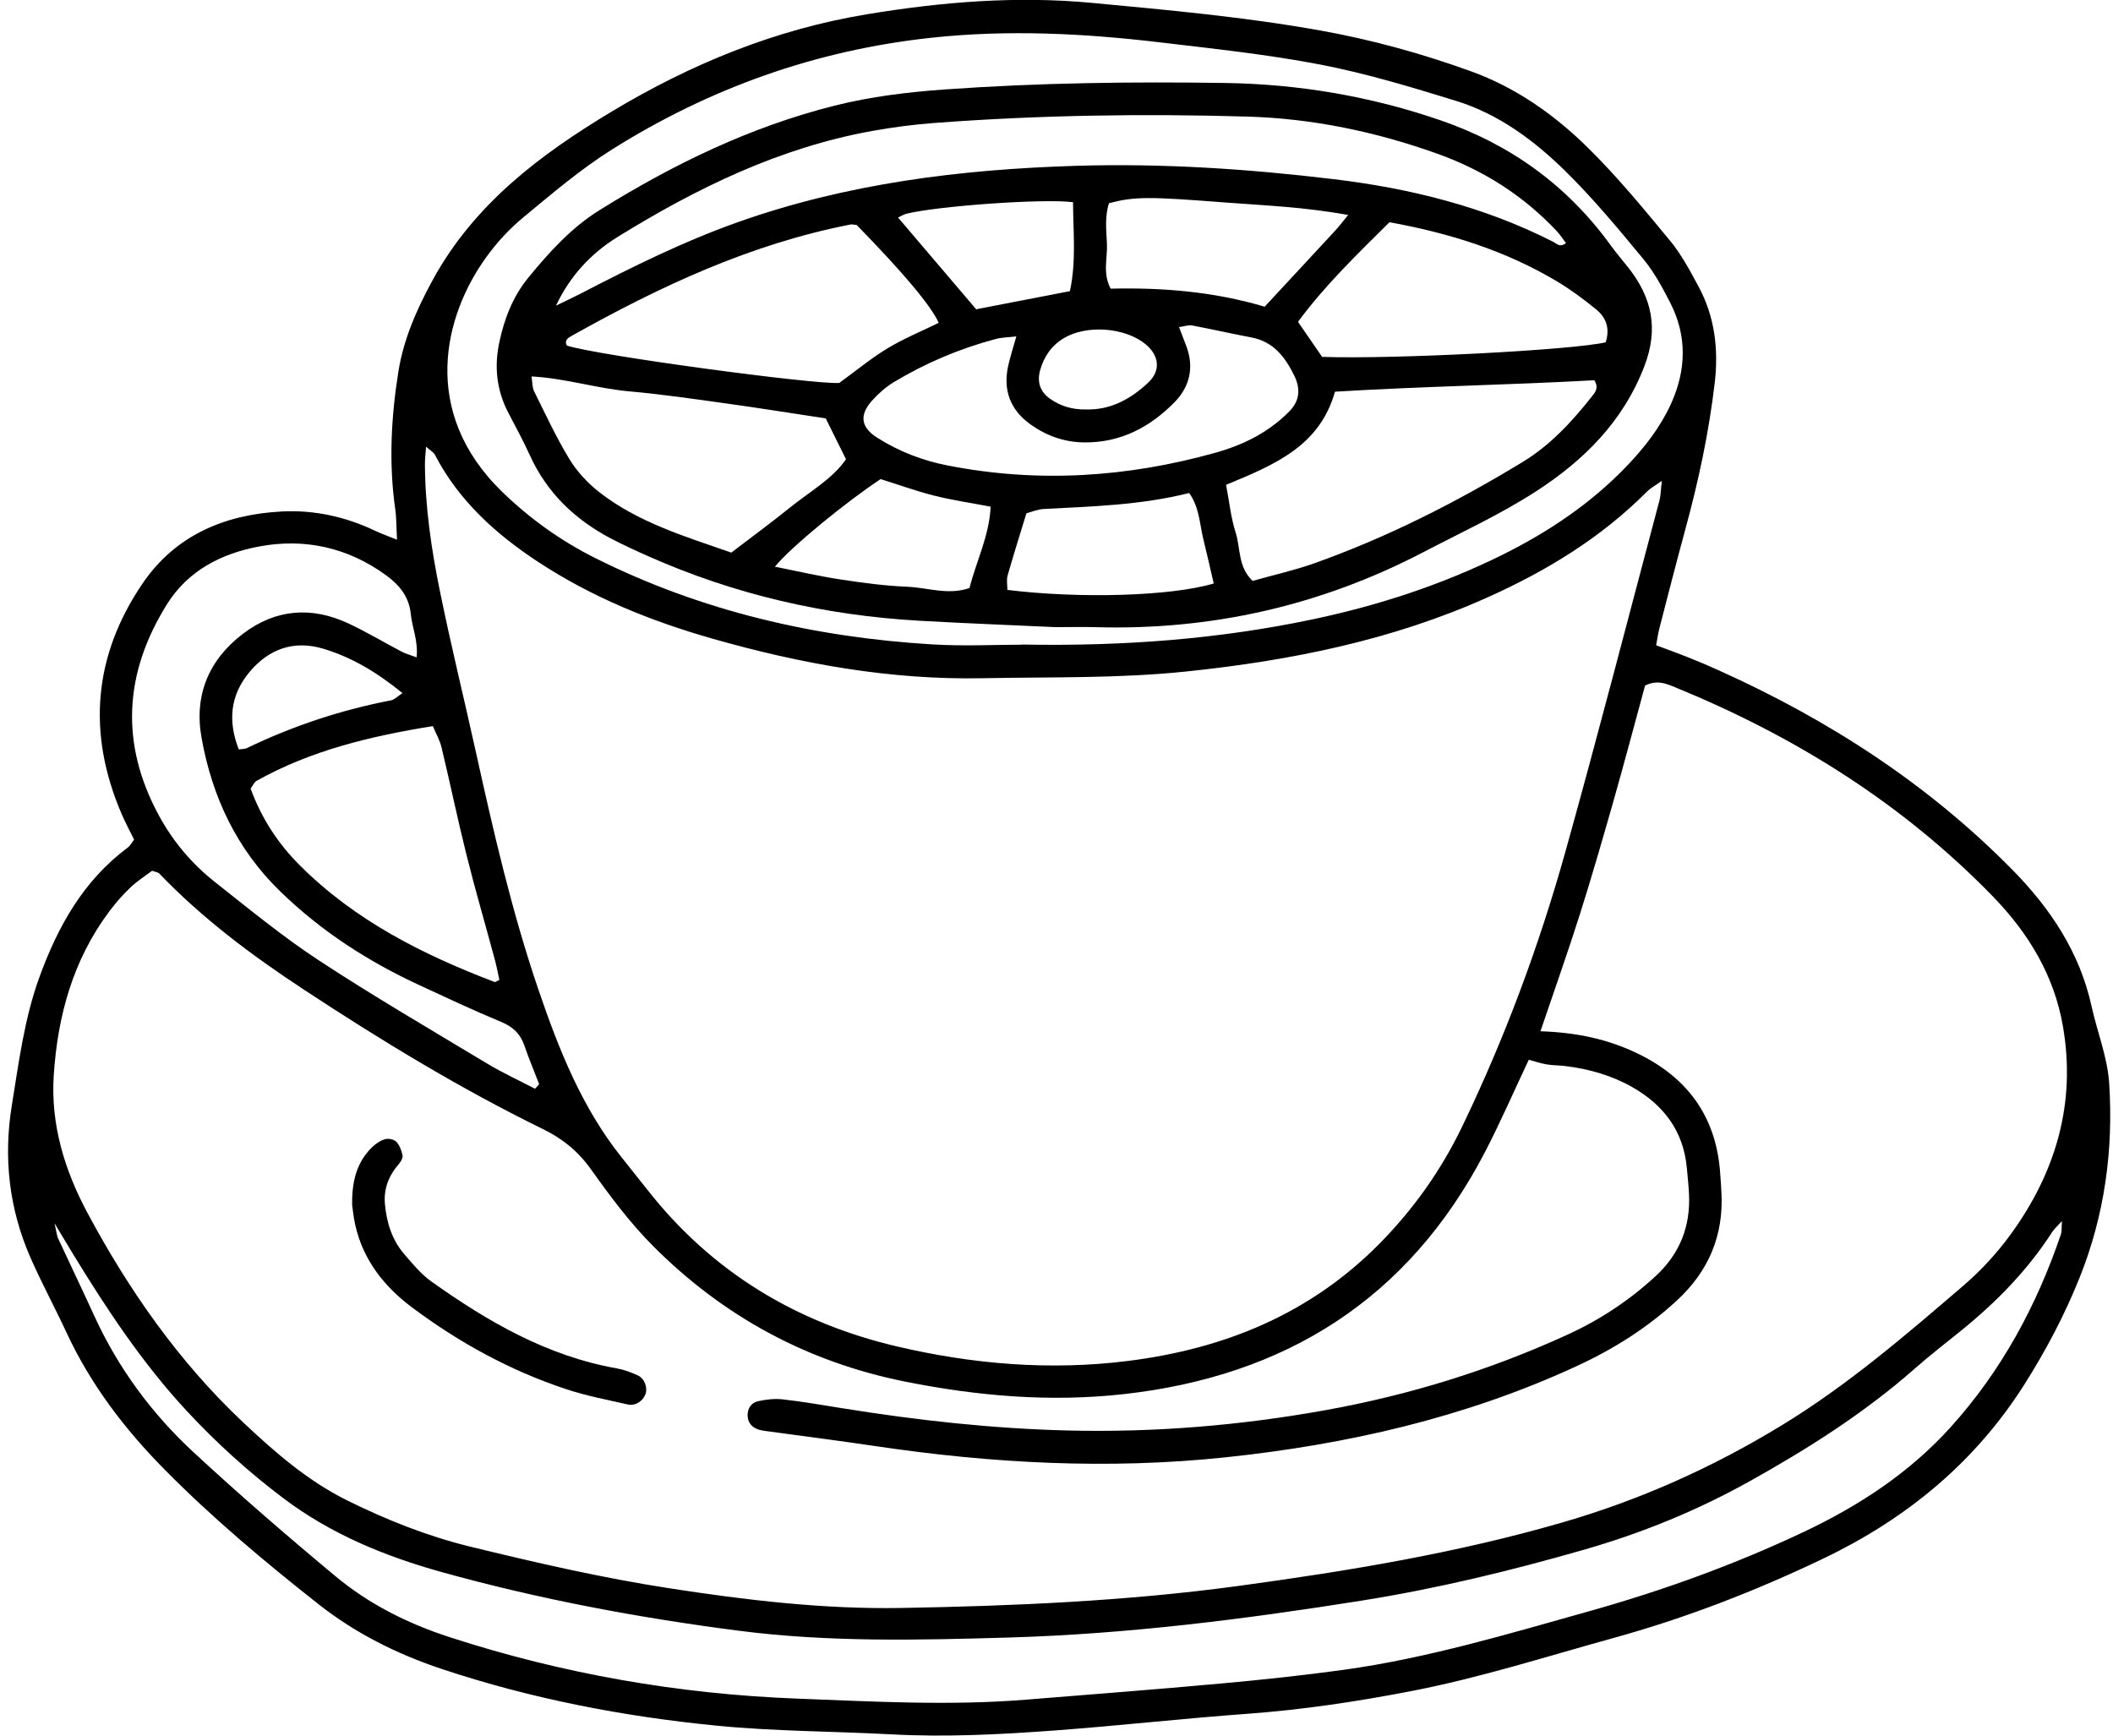 <svg width="196" height="161" viewBox="0 0 196 161" fill="none" xmlns="http://www.w3.org/2000/svg">
<g clip-path="url(#clip0_196_32272)">
<path d="M12.435 77.88C12.046 77.089 11.632 76.312 11.283 75.508C8.065 68.027 8.657 60.831 13.231 54.115C16.285 49.633 20.878 47.715 26.156 47.445C29.144 47.294 32.039 47.926 34.77 49.225C35.369 49.508 36.001 49.732 36.824 50.062C36.764 48.954 36.784 48.071 36.659 47.201C36.054 42.95 36.284 38.693 36.949 34.501C37.422 31.496 38.647 28.695 40.14 25.967C43.997 18.908 50.143 14.315 56.764 10.334C64.075 5.945 71.913 2.722 80.409 1.325C87.339 0.178 94.282 -0.395 101.323 0.27C108.398 0.936 115.466 1.575 122.461 2.827C127.226 3.677 131.892 4.969 136.439 6.61C140.572 8.1 144.165 10.624 147.272 13.682C150.009 16.377 152.464 19.363 154.912 22.329C155.972 23.607 156.768 25.123 157.564 26.593C159.065 29.381 159.42 32.406 159.058 35.503C158.518 40.123 157.544 44.657 156.32 49.139C155.491 52.184 154.708 55.248 153.918 58.306C153.8 58.768 153.741 59.249 153.622 59.855C154.708 60.264 155.708 60.62 156.689 61.015C157.604 61.377 158.512 61.766 159.413 62.175C169.588 66.749 178.821 72.707 186.678 80.694C190.206 84.28 192.924 88.366 194.009 93.335C194.536 95.734 195.484 98.028 195.648 100.519C196.043 106.72 195.22 112.718 192.904 118.511C191.502 122.01 189.752 125.319 187.738 128.489C183.157 135.699 176.807 140.892 169.18 144.55C162.855 147.582 156.334 150.106 149.562 151.971C143.389 153.678 137.275 155.635 130.977 156.855C125.943 157.83 120.875 158.594 115.749 158.97C109.754 159.405 103.772 160.084 97.77 160.525C92.755 160.895 87.727 161.152 82.693 160.881C77.277 160.591 71.834 160.605 66.444 160.071C57.797 159.221 49.288 157.579 41.002 154.825C36.83 153.434 32.974 151.51 29.538 148.801C24.576 144.893 19.733 140.833 15.284 136.332C11.579 132.588 8.42 128.449 6.183 123.638C5.103 121.312 3.879 119.051 2.846 116.705C0.846 112.158 0.299 107.426 1.102 102.502C1.754 98.509 2.254 94.501 3.649 90.659C5.367 85.927 7.736 81.683 11.862 78.612C12.086 78.447 12.224 78.157 12.448 77.874L12.435 77.88ZM142.902 95.662C146.317 95.773 149.2 96.419 151.891 97.718C156.413 99.893 159.098 103.425 159.538 108.526C159.598 109.218 159.637 109.904 159.677 110.596C159.9 114.603 158.486 117.924 155.544 120.64C152.76 123.21 149.601 125.187 146.166 126.762C135.834 131.521 124.91 133.999 113.663 135.185C102.804 136.332 91.992 135.745 81.212 134.144C77.803 133.636 74.381 133.201 70.959 132.733C70.768 132.707 70.571 132.674 70.38 132.615C69.755 132.417 69.373 131.982 69.347 131.329C69.32 130.67 69.682 130.123 70.288 129.985C71.038 129.814 71.854 129.721 72.617 129.807C74.48 130.018 76.322 130.341 78.172 130.637C85.095 131.751 92.044 132.522 99.06 132.694C107.075 132.891 115.025 132.232 122.916 130.815C130.721 129.412 138.236 127.092 145.449 123.783C148.436 122.412 151.128 120.626 153.55 118.399C155.814 116.316 156.827 113.766 156.669 110.721C156.63 109.93 156.544 109.146 156.472 108.361C156.162 104.915 154.313 102.489 151.398 100.835C149.489 99.754 147.403 99.161 145.225 98.891C144.639 98.818 144.04 98.832 143.461 98.733C142.908 98.64 142.375 98.456 141.809 98.304C140.395 101.29 139.144 104.19 137.683 106.984C130.609 120.508 119.237 127.645 104.259 129.319C97.427 130.084 90.682 129.504 83.956 128.159C74.881 126.34 67.096 122.116 60.594 115.598C58.442 113.443 56.593 110.958 54.822 108.473C53.631 106.793 52.177 105.62 50.367 104.737C42.641 100.954 35.31 96.485 28.137 91.766C23.352 88.616 18.765 85.189 14.777 81.031C14.659 80.905 14.429 80.892 14.106 80.773C13.474 81.255 12.724 81.729 12.092 82.329C11.382 83.008 10.724 83.759 10.138 84.543C6.768 89.045 5.347 94.231 4.985 99.748C4.689 104.328 5.998 108.566 8.124 112.533C11.974 119.71 16.6 126.334 22.556 131.942C25.504 134.717 28.564 137.386 32.237 139.198C35.869 140.991 39.62 142.487 43.569 143.456C49.703 144.952 55.849 146.369 62.094 147.331C69.215 148.432 76.368 149.282 83.594 149.157C94.052 148.972 104.489 148.524 114.874 147.114C125.048 145.73 135.143 144.069 145.027 141.195C152.194 139.113 158.88 136.108 165.244 132.232C171.351 128.515 176.734 123.882 182.124 119.256C183.756 117.852 185.263 116.217 186.527 114.477C190.699 108.73 192.588 102.324 191.357 95.207C190.541 90.481 188.159 86.547 184.842 83.139C176.445 74.499 166.462 68.284 155.379 63.75C154.57 63.421 153.734 63.038 152.596 63.592C151.655 67.039 150.7 70.657 149.68 74.249C148.68 77.762 147.666 81.274 146.567 84.754C145.442 88.306 144.192 91.826 142.889 95.668L142.902 95.662ZM154.149 44.605C153.491 45.073 153.083 45.29 152.773 45.6C148.535 49.864 143.514 52.922 138.071 55.374C129.148 59.394 119.704 61.279 110.056 62.287C103.772 62.946 97.447 62.788 91.136 62.913C82.561 63.084 74.249 61.569 66.063 59.236C60.357 57.608 54.868 55.387 49.88 52.098C45.965 49.521 42.542 46.43 40.338 42.179C40.226 41.962 39.956 41.823 39.522 41.435C39.476 42.14 39.41 42.594 39.416 43.049C39.436 47.017 40.009 50.932 40.798 54.794C41.819 59.822 43.049 64.805 44.155 69.813C45.793 77.234 47.498 84.635 49.959 91.846C51.848 97.382 53.993 102.779 57.698 107.406C58.501 108.408 59.297 109.409 60.094 110.418C66.069 118.01 73.881 122.709 83.2 124.897C90.254 126.551 97.408 127.151 104.64 126.242C113.61 125.115 121.566 121.865 128.016 115.308C131.161 112.105 133.695 108.52 135.643 104.473C139.592 96.268 142.757 87.759 145.205 79.007C148.232 68.172 151.042 57.278 153.932 46.41C154.057 45.956 154.05 45.461 154.149 44.611V44.605ZM191.272 113.258C190.752 113.832 190.522 114.029 190.37 114.267C188.106 117.792 185.217 120.745 181.98 123.375C180.525 124.554 179.038 125.701 177.63 126.94C172.937 131.072 167.686 134.401 162.256 137.426C157.419 140.121 152.319 142.204 146.982 143.739C140.151 145.703 133.274 147.371 126.245 148.485C115.426 150.205 104.581 151.575 93.617 151.898C85.233 152.142 76.869 152.347 68.511 151.266C59.205 150.066 50.005 148.34 40.976 145.829C35.738 144.372 30.71 142.316 26.307 138.994C23.069 136.556 20.075 133.847 17.311 130.868C13.191 126.426 9.881 121.411 6.736 116.263C6.281 115.519 5.834 114.767 5.057 113.469C5.261 114.352 5.275 114.636 5.386 114.866C6.505 117.278 7.657 119.677 8.762 122.096C10.974 126.92 14.08 131.125 17.943 134.704C22.214 138.658 26.616 142.467 31.092 146.191C34.218 148.801 37.824 150.607 41.726 151.872C52.203 155.273 62.95 157.144 73.94 157.566C81.034 157.837 88.129 158.239 95.23 157.659C101.225 157.171 107.22 156.716 113.209 156.169C117.039 155.82 120.862 155.418 124.666 154.891C132.405 153.816 139.868 151.576 147.364 149.473C154.221 147.549 160.881 145.143 167.311 142.105C172.437 139.68 177.129 136.615 180.953 132.371C185.652 127.164 188.916 121.121 191.166 114.504C191.259 114.24 191.219 113.937 191.265 113.252L191.272 113.258ZM94.808 59.789C104.252 59.961 113.077 59.282 121.803 57.443C127.91 56.151 133.794 54.227 139.388 51.452C143.652 49.33 147.574 46.7 150.891 43.24C152.536 41.52 153.991 39.662 154.991 37.48C156.426 34.33 156.511 31.167 154.919 28.062C154.201 26.665 153.438 25.242 152.444 24.042C150.121 21.235 147.785 18.407 145.185 15.857C142.29 13.016 138.999 10.571 135.064 9.359C130.925 8.08 126.759 6.821 122.514 5.997C117.585 5.048 112.577 4.521 107.588 3.928C100.527 3.091 93.472 2.735 86.352 3.506C75.651 4.666 65.813 8.179 56.757 13.873C53.849 15.699 51.203 17.966 48.544 20.16C47.267 21.221 46.096 22.48 45.122 23.831C41.154 29.301 38.956 38.205 46.563 45.606C49.136 48.104 52.012 50.16 55.204 51.762C65.056 56.692 75.552 59.117 86.483 59.776C89.432 59.954 92.4 59.802 94.808 59.802V59.789ZM49.63 100.993C49.755 100.855 49.887 100.716 50.012 100.571C49.558 99.385 49.058 98.212 48.65 97.013C48.274 95.899 47.583 95.246 46.484 94.791C43.938 93.737 41.437 92.557 38.929 91.397C34.145 89.19 29.775 86.369 25.985 82.678C21.944 78.75 19.667 73.9 18.693 68.423C17.989 64.475 19.371 61.193 22.549 58.781C25.57 56.487 28.893 56.237 32.309 57.825C34 58.616 35.613 59.585 37.271 60.455C37.653 60.653 38.087 60.765 38.647 60.975C38.798 59.433 38.232 58.227 38.107 56.975C37.949 55.341 37.034 54.253 35.803 53.357C32.263 50.78 28.255 49.897 24.024 50.694C20.562 51.347 17.456 52.902 15.488 56.052C11.493 62.445 11.125 69.016 14.764 75.692C16.054 78.052 17.778 80.108 19.884 81.775C23.056 84.28 26.189 86.863 29.565 89.078C34.672 92.432 39.963 95.51 45.201 98.667C46.629 99.523 48.149 100.222 49.63 100.993ZM46.32 90.897C46.195 90.317 46.076 89.671 45.905 89.038C45.037 85.809 44.096 82.599 43.286 79.356C42.45 76.015 41.753 72.647 40.95 69.299C40.798 68.673 40.456 68.087 40.154 67.355C34.349 68.291 28.848 69.609 23.8 72.43C23.576 72.555 23.458 72.871 23.247 73.155C24.247 75.883 25.774 78.243 27.827 80.286C32.947 85.4 39.232 88.557 45.886 91.094C45.945 91.114 46.037 91.028 46.32 90.897ZM22.155 69.517C22.51 69.464 22.714 69.484 22.879 69.405C27.15 67.342 31.618 65.859 36.277 64.963C36.587 64.903 36.85 64.607 37.33 64.291C34.981 62.373 32.618 60.962 29.973 60.172C27.268 59.361 24.912 60.191 23.109 62.379C21.312 64.561 21.154 66.96 22.148 69.517H22.155Z" fill="black"/>
<path d="M32.664 111.828C32.625 109.449 33.145 107.795 34.467 106.463C34.803 106.127 35.237 105.818 35.685 105.679C36.001 105.58 36.534 105.679 36.758 105.91C37.067 106.226 37.245 106.72 37.337 107.169C37.383 107.406 37.192 107.749 37.008 107.959C36.06 109.054 35.566 110.273 35.711 111.749C35.876 113.463 36.382 115.044 37.508 116.349C38.278 117.239 39.048 118.181 39.995 118.86C45.24 122.597 50.755 125.793 57.218 126.934C57.889 127.052 58.547 127.303 59.166 127.586C59.804 127.876 60.1 128.759 59.863 129.346C59.607 129.998 58.916 130.44 58.205 130.275C56.29 129.84 54.348 129.471 52.486 128.851C47.307 127.131 42.562 124.528 38.205 121.266C35.626 119.335 33.684 116.876 32.954 113.634C32.783 112.869 32.71 112.085 32.671 111.822L32.664 111.828Z" fill="black"/>
<path d="M97.908 58.175C93.959 57.99 89.623 57.825 85.292 57.581C76.546 57.087 68.136 55.156 60.12 51.591C58.949 51.07 57.784 50.536 56.652 49.943C53.329 48.19 50.736 45.718 49.156 42.245C48.544 40.901 47.834 39.596 47.149 38.284C46.05 36.175 45.826 33.968 46.333 31.667C46.8 29.519 47.584 27.502 48.985 25.782C50.927 23.403 53 21.116 55.619 19.488C62.43 15.25 69.59 11.764 77.421 9.8C80.784 8.956 84.206 8.541 87.648 8.297C96.309 7.678 104.989 7.566 113.669 7.698C120.52 7.803 127.2 8.943 133.689 11.184C140.125 13.412 145.389 17.214 149.397 22.744C149.917 23.462 150.496 24.134 151.049 24.833C153.221 27.588 153.866 30.468 152.543 33.935C150.575 39.102 146.903 42.72 142.468 45.587C139.17 47.722 135.558 49.376 132.063 51.202C122.508 56.191 112.333 58.491 101.56 58.175C100.475 58.142 99.389 58.175 97.921 58.175H97.908ZM51.572 28.352C52.348 27.977 53.125 27.614 53.895 27.219C58.626 24.767 63.391 22.401 68.425 20.615C78.58 17.01 89.109 15.712 99.803 15.382C107.806 15.138 115.782 15.666 123.718 16.621C130.8 17.471 137.677 19.172 144.093 22.441C144.389 22.592 144.698 23.001 145.258 22.546C144.975 22.177 144.725 21.788 144.416 21.452C141.316 18.144 137.598 15.791 133.353 14.268C127.647 12.225 121.777 10.993 115.716 10.815C106.049 10.532 96.381 10.677 86.734 11.402C84.772 11.546 82.805 11.804 80.87 12.153C72.288 13.708 64.595 17.458 57.258 21.999C54.822 23.508 52.868 25.604 51.572 28.352ZM113.729 44.967C114.031 46.542 114.176 48.019 114.617 49.403C115.084 50.852 114.814 52.579 116.19 53.884C118.085 53.35 120.013 52.922 121.863 52.269C128.674 49.851 135.09 46.595 141.257 42.845C143.81 41.29 145.83 39.102 147.673 36.762C147.963 36.393 148.331 35.997 147.89 35.272C139.954 35.714 131.912 35.839 123.83 36.334C122.415 41.369 118.276 43.095 113.729 44.974V44.967ZM79.468 20.872C79.132 20.839 79.027 20.8 78.935 20.819C69.643 22.619 61.213 26.566 53.032 31.153C52.736 31.318 52.309 31.555 52.585 32.056C55.336 32.966 75.592 35.688 77.849 35.523C79.488 34.33 80.85 33.196 82.357 32.294C83.858 31.391 85.503 30.718 87.076 29.947C86.365 28.366 83.829 25.34 79.468 20.872ZM94.262 31.206C93.479 31.298 92.906 31.298 92.373 31.443C89.024 32.333 85.858 33.671 82.897 35.457C82.153 35.905 81.469 36.518 80.883 37.17C79.692 38.508 79.85 39.635 81.364 40.598C83.377 41.876 85.569 42.726 87.918 43.181C96.296 44.822 104.561 44.282 112.748 41.995C114.558 41.487 116.282 40.762 117.822 39.668C118.46 39.214 119.066 38.706 119.612 38.146C120.546 37.19 120.652 36.083 120.073 34.884C119.224 33.137 118.138 31.687 116.065 31.298C114.235 30.956 112.412 30.534 110.583 30.191C110.241 30.125 109.852 30.277 109.365 30.343C109.622 31.022 109.833 31.562 110.043 32.109C110.78 34.073 110.366 35.859 108.957 37.302C106.674 39.629 103.943 41.072 100.573 41.039C98.731 41.019 97.092 40.433 95.611 39.385C93.729 38.054 93.025 36.221 93.512 33.961C93.696 33.124 93.966 32.307 94.275 31.206H94.262ZM76.599 38.812C73.447 38.337 70.439 37.849 67.425 37.434C64.404 37.012 61.384 36.571 58.35 36.301C55.356 36.03 52.46 35.094 49.301 34.917C49.4 35.536 49.373 35.958 49.538 36.287C50.591 38.403 51.585 40.558 52.809 42.575C53.506 43.721 54.48 44.783 55.546 45.62C59.172 48.467 63.523 49.752 67.833 51.261C69.748 49.798 71.571 48.46 73.328 47.043C75.138 45.587 77.218 44.427 78.474 42.601C77.81 41.263 77.25 40.13 76.599 38.818V38.812ZM148.943 31.753C149.378 30.376 148.923 29.4 148.035 28.682C146.89 27.753 145.699 26.863 144.442 26.112C139.651 23.245 134.419 21.617 128.884 20.615C125.903 23.581 122.929 26.428 120.402 29.855C121.198 31.015 121.961 32.122 122.639 33.104C129.233 33.335 145.791 32.485 148.943 31.753ZM125.054 19.943C120.974 19.198 117.361 19.066 113.755 18.79C106.568 18.236 105.292 18.216 102.87 18.849C102.475 20.048 102.613 21.334 102.679 22.592C102.745 23.93 102.258 25.327 103.021 26.777C107.825 26.665 112.603 27.047 117.309 28.451C119.546 26.039 121.685 23.739 123.817 21.432C124.14 21.083 124.429 20.701 125.054 19.95V19.943ZM112.583 54.128C112.235 52.625 111.939 51.287 111.609 49.963C111.267 48.572 111.261 47.063 110.306 45.732C105.825 46.859 101.31 46.977 96.809 47.215C96.256 47.241 95.71 47.485 95.21 47.61C94.598 49.627 93.999 51.498 93.466 53.383C93.347 53.805 93.446 54.286 93.446 54.721C100.152 55.545 108.602 55.308 112.577 54.128H112.583ZM71.88 52.566C74.124 53.014 76.033 53.462 77.968 53.752C80.001 54.062 82.055 54.339 84.108 54.425C86.029 54.497 87.951 55.242 89.932 54.543C90.557 52.045 91.755 49.758 91.893 46.997C90.083 46.654 88.346 46.404 86.654 45.975C84.957 45.547 83.305 44.947 81.686 44.44C78.468 46.569 73.348 50.754 71.88 52.566ZM99.533 18.757C96.822 18.401 87.003 19.106 84.088 19.824C83.825 19.89 83.581 20.048 83.305 20.18C85.891 23.218 88.227 25.96 90.55 28.689C93.492 28.122 96.361 27.561 99.244 27.008C99.843 24.207 99.547 21.564 99.533 18.757ZM100.751 37.981C103.028 38.041 104.897 37.012 106.522 35.477C107.687 34.376 107.536 32.972 106.246 31.918C104.351 30.369 100.81 30.105 98.698 31.358C97.533 32.05 96.829 33.084 96.473 34.37C96.184 35.431 96.487 36.334 97.368 36.966C98.362 37.678 99.481 38.008 100.744 37.981H100.751Z" fill="black"/>
</g>
<defs>
<clipPath id="clip0_196_32272">
<rect width="195" height="161" fill="white" transform="translate(0.74)"/>
</clipPath>
</defs>
</svg>
